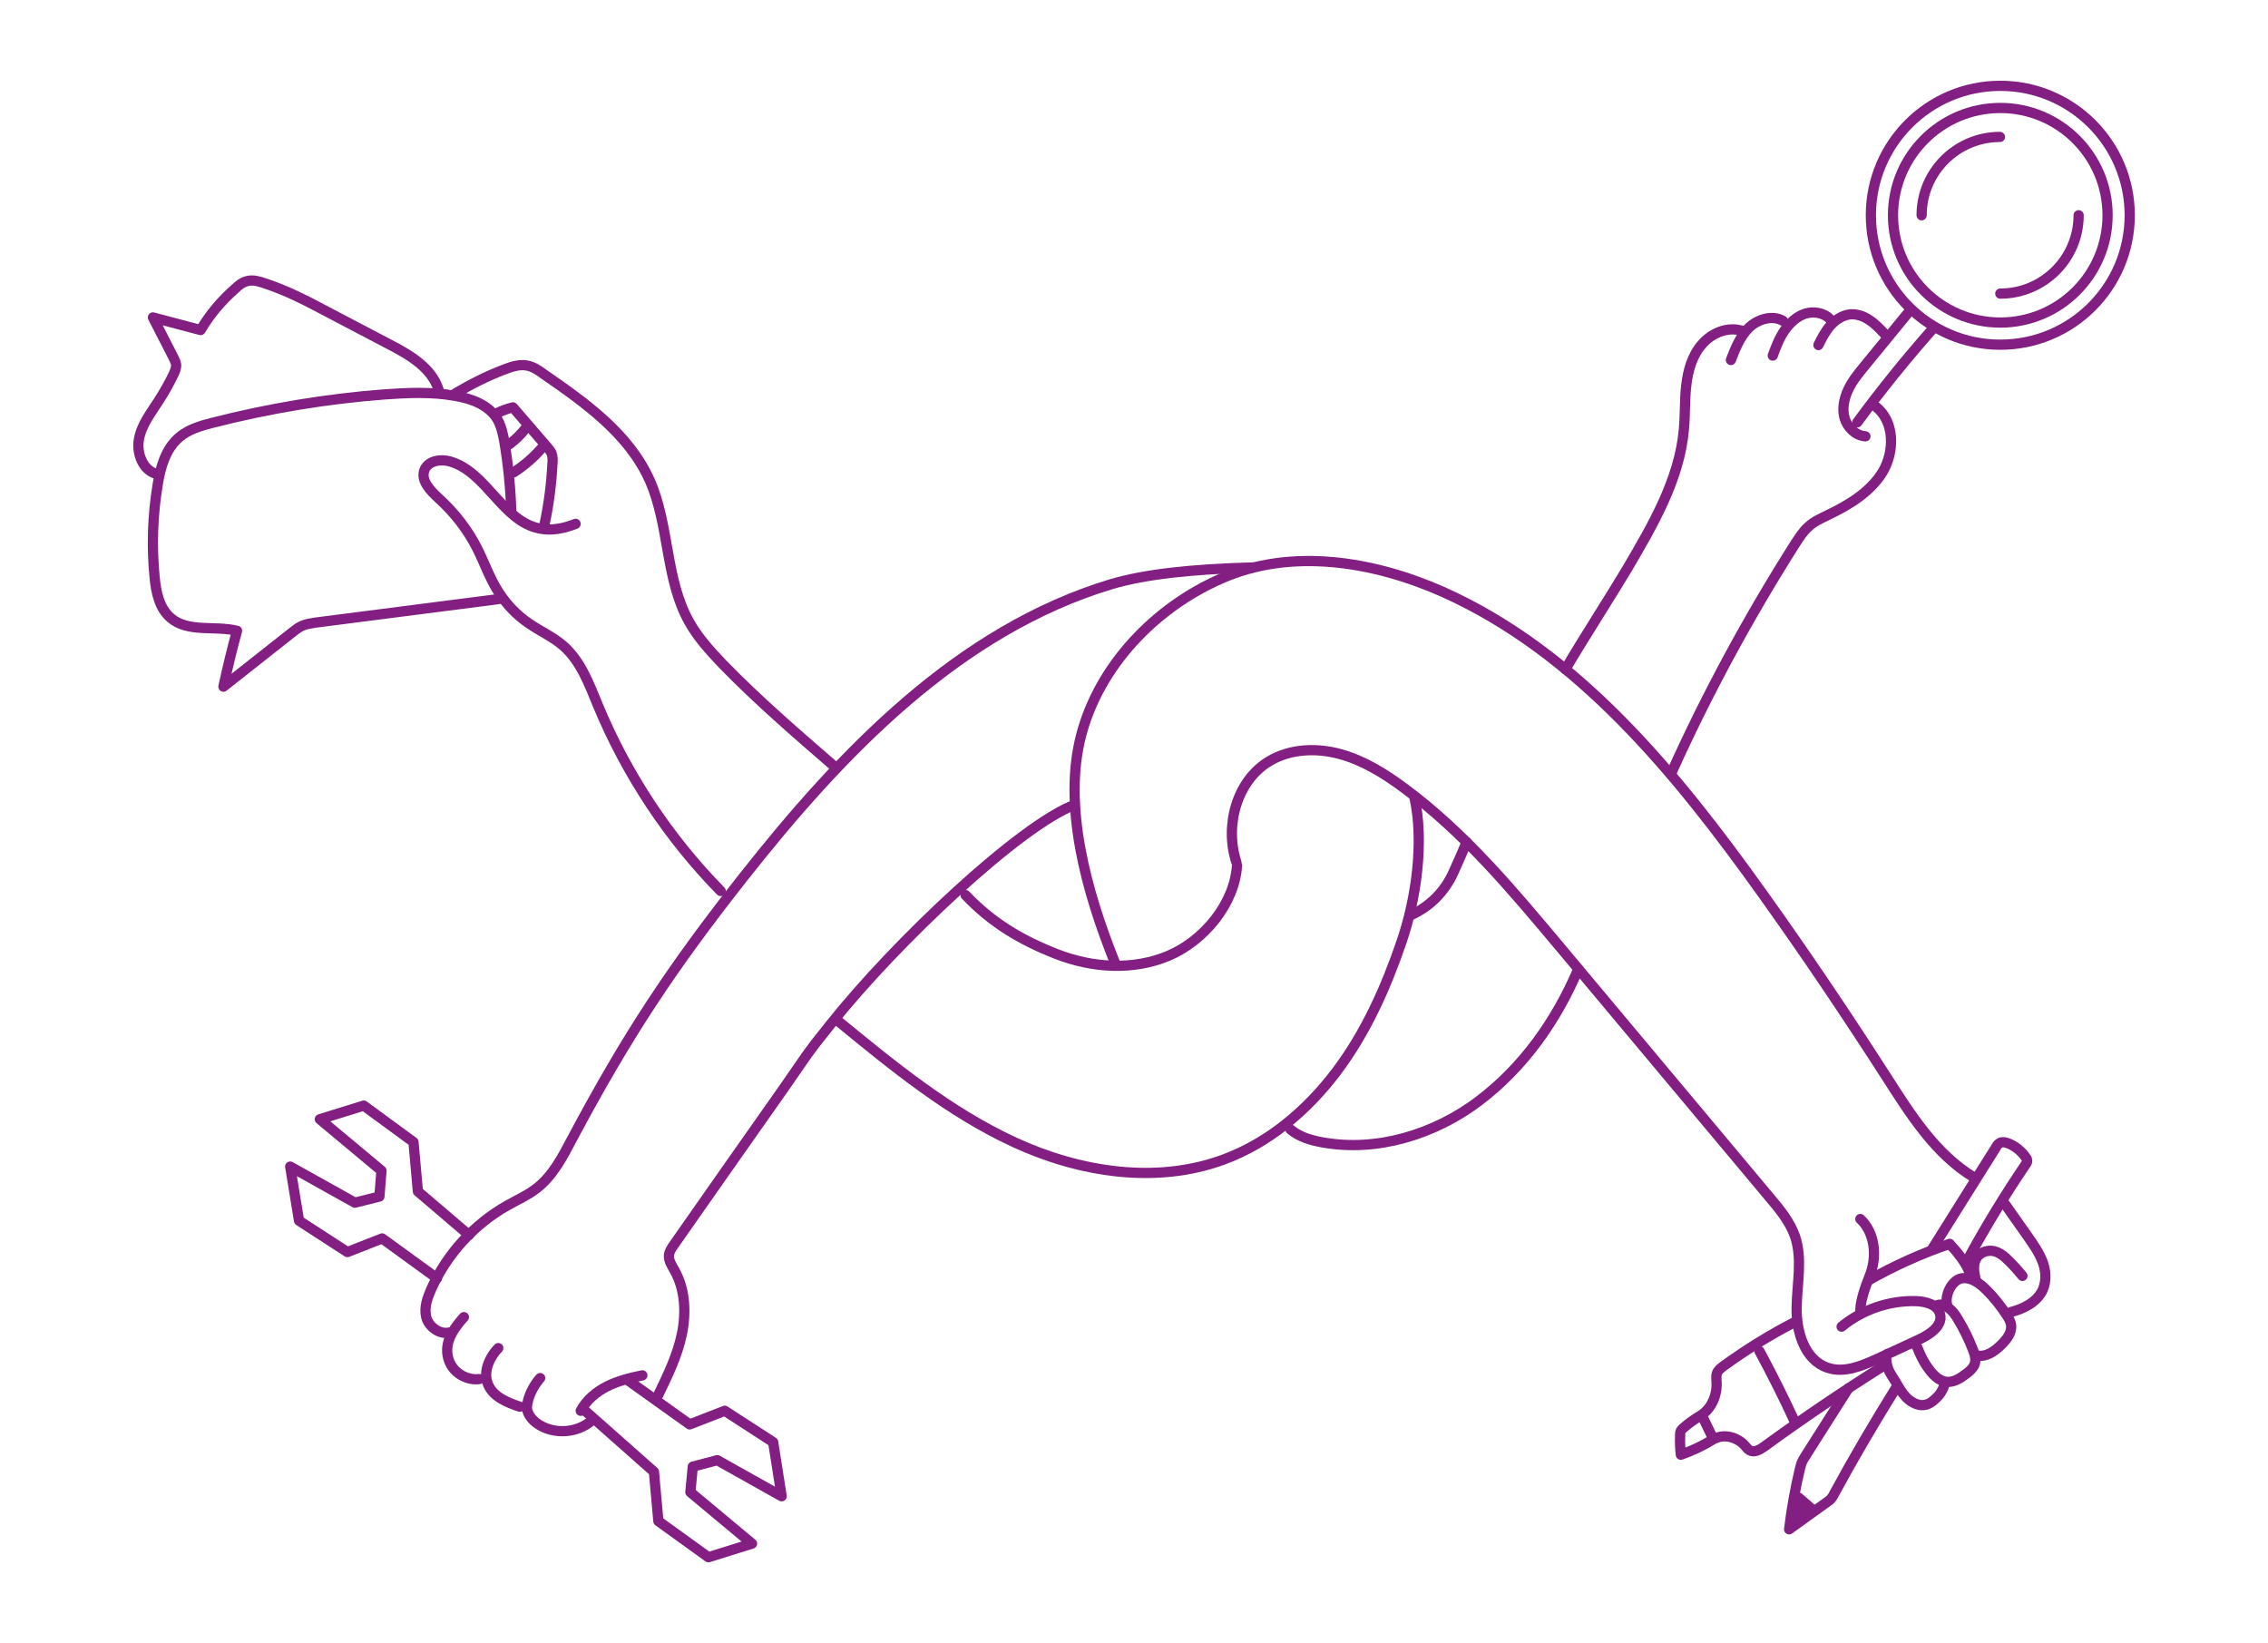 <?xml version="1.0" encoding="utf-8"?>
<!-- Generator: Adobe Illustrator 27.8.1, SVG Export Plug-In . SVG Version: 6.00 Build 0)  -->
<svg version="1.1" id="Ebene_1" xmlns="http://www.w3.org/2000/svg" xmlns:xlink="http://www.w3.org/1999/xlink" x="0px" y="0px"
	 viewBox="0 0 665.9 482.4" style="enable-background:new 0 0 665.9 482.4;" xml:space="preserve">
<style type="text/css">
	.st0{fill:none;stroke:#831F82;stroke-width:3;stroke-linecap:round;stroke-linejoin:round;stroke-miterlimit:10;}
	.st1{fill:#831F82;stroke:#831F82;stroke-width:3;stroke-linecap:round;stroke-linejoin:round;stroke-miterlimit:10;}
</style>
<g>
	<path class="st0" d="M459.6,196.5c5.3-9,12.8-20.6,18.2-29.6c7.5-12.8,15.3-26.1,16.6-40.8c0.4-4.3,0.2-8.7,0.7-13
		c0.5-4.3,1.7-8.7,4.6-12c2.8-3.3,7.5-5.3,11.7-4"/>
	<path class="st0" d="M508.2,105.7c1.3-3.4,2.7-6.9,5.3-9.5c2.6-2.5,6.9-3.8,10-2"/>
	<path class="st0" d="M520.5,104.4c0.9-2.5,1.9-5.1,3.4-7.3c1.5-2.2,3.6-4.2,6.1-5s5.6-0.3,7.4,1.7"/>
	<path class="st0" d="M533.9,101.3c1-2,2-4,3.5-5.7c1.5-1.7,3.5-3,5.7-3.3c2-0.2,4.1,0.5,5.8,1.7c1.7,1.1,3.1,2.6,4.5,4.1"/>
	<path class="st0" d="M560.1,92c-4.2,5.2-8.5,10.3-12.7,15.5c-1.8,2.2-3.6,4.4-4.8,7s-1.8,5.6-1,8.3s3.2,5.1,6.1,5.3"/>
	<path class="st0" d="M545.3,124c7-9.5,14.5-18.8,22.3-27.6"/>
	<path class="st0" d="M550.9,119.5c5.4,4.4,5.4,13,1.9,19c-3.6,5.9-9.8,9.7-16.1,12.7c-2,1-4.1,1.9-5.7,3.4c-1.6,1.4-2.7,3.2-3.9,5
		c-13.7,21.6-25.9,44.1-36.4,67.4"/>
	<circle class="st0" cx="587.3" cy="63.2" r="38"/>
	<circle class="st0" cx="587.3" cy="63.2" r="31.5"/>
	<path class="st0" d="M363,253.1c-3.5-10.7,0.1-24,9.8-29.7c6.1-3.6,13.8-3.9,20.7-2c6.9,1.9,13,5.7,18.8,10
		c17.6,13,31.7,29.9,45.7,46.6c20.6,24.6,41.1,49.1,61.7,73.7c2.9,3.4,5.8,7,7.3,11.2c2.3,6.7,0.6,14,0.5,21.1
		c-0.1,7.1,2.4,15.4,9.2,17.6c4.8,1.6,10-0.6,14.6-2.7c4.1-1.9,8.2-3.8,12.3-5.7c3.2-1.5,6.9-4.1,6-7.4c-0.7-2.8-4.2-3.7-7.1-3.8
		c-7.9-0.2-15.7,2.5-21.8,7.5"/>
	<path class="st0" d="M546.2,384.8c0-3,1.6-7.3,2.7-10.1c2.3-5.6,1.7-12.7-2.7-16.8"/>
	<path class="st0" d="M562.9,395.5c0.9,2.4,2.1,4.8,3.7,6.8c1.2,1.6,2.9,3.2,4.9,3.4c2.1,0.2,4-1,5.7-2.3c1-0.7,2-1.6,2.5-2.7
		c0.6-1.5,0.1-3.1-0.5-4.6c-1.2-3.1-2.7-6.1-4.4-8.9c-0.7-1.2-1.6-2.4-2.7-3.2c-1.2-0.8-2.4-1.4-3.6-0.6"/>
	<path class="st0" d="M554.2,397.5c-0.7,0.9-0.3,2.7,0,3.8c0.3,1.1,0.9,2.1,1.5,3c0.5,0.8,1,1.6,1.5,2.5c0.9,1.5,1.9,3.1,3.3,4.2
		s3.2,1.9,5,1.4c1.5-0.4,2.7-1.6,3.8-2.8c0.6-0.7,1.8-2.7,1.5-3.6"/>
	<path class="st0" d="M571.9,383.7c-1.3-2.8,1-7.9,4.1-8.4c2.8-0.4,5.3,1.5,7.3,3.5c2.2,2.2,4.1,4.6,5.8,7.2c0.7,1,1.3,2.1,1.4,3.3
		c0.1,2.1-1.3,3.9-2.8,5.4c-1.9,1.9-4.3,3.7-6.9,3.3"/>
	<path class="st0" d="M593.8,374.6c-1.4-1.7-2.8-3.3-4.4-4.8c-0.9-0.9-1.9-1.7-3.1-2.2c-2.1-0.9-4.8-0.2-6,1.8
		c-1.1,1.9-0.7,4.2-0.2,6.4"/>
	<path class="st0" d="M572.4,365.2c-8.2,2.8-16.2,6.4-23.8,10.7"/>
	<path class="st0" d="M526.7,388.3c-7.2,3.7-14.1,8-20.7,12.8c-0.8,0.6-1.6,1.2-1.9,2.1c-0.3,0.9-0.1,1.8-0.1,2.7
		c0.2,3.6-1.4,7.5-4.4,9.5c1.2,2.4,2,4.1,3.1,6.4c0.1,0.2,0.1,0.4,0.4,0.5c0.3,0.1,0.5,0,0.8-0.1c2.7-1.2,6.3-0.1,8.3,2.1
		c0.5,0.5,0.9,1.2,1.5,1.5c1.4,0.8,3-0.2,4.3-1.1c11.4-8.3,23.1-16.2,35-23.7"/>
	<path class="st0" d="M572.5,365.3c1.9,2,4.7,5.3,5.8,8.4"/>
	<path class="st0" d="M499,415.8c-1.7,1-3.2,2.1-4.7,3.4c-0.3,0.3-0.6,0.5-0.8,0.9c-0.2,0.4-0.2,0.8-0.2,1.2c-0.1,1.9,0,3.9,0.2,5.8
		c3.2-1.1,6.4-2.6,9.3-4.4"/>
	<path class="st0" d="M542.7,407.6c-4.2,6.7-8.5,13.3-12.7,20c-0.3,0.5-0.7,1.1-0.9,1.6c-0.3,0.6-0.4,1.3-0.6,1.9
		c-1.4,5.9-2.5,11.9-3.2,17.9c3.8-2.7,7.6-5.5,11.4-8.2c0.4-0.3,0.7-0.5,1-0.9c0.3-0.4,0.6-0.8,0.8-1.3c5.7-10.5,11.8-20.9,18.1-31"
		/>
	<path class="st1" d="M531.9,443c-1.3-1.1-2.5-2.2-3.8-3.3l-2.1,7.9L531.9,443z"/>
	<path class="st0" d="M567.5,366.4c6.2-9.8,12.3-19.7,18.5-29.5c0.3-0.6,0.7-1.1,1.3-1.4c0.7-0.3,1.5-0.1,2.1,0.1
		c2.2,0.8,4.2,2.4,5.5,4.4c0.2,0.2,0.3,0.5,0.3,0.8c0,0.4-0.2,0.7-0.4,1c-6.1,9-11.8,18.3-17,27.9"/>
	<path class="st0" d="M590.5,385.2c3.8-1,7.7-3,9.3-6.6c1.1-2.6,0.9-5.6-0.1-8.2s-2.6-4.9-4.2-7.2c-2.3-3.3-4.6-6.5-6.9-9.8"/>
	<path class="st0" d="M327.7,283.5c-9-22.2-15.6-47-10.3-67.5s21.7-37.6,41.1-46.1c20.5-9.1,44.7-5.2,65.2,3.9
		c39.7,17.8,68.5,53.2,93.8,88.6c12.6,17.6,24.7,35.6,36.4,53.8c7.1,11.1,14.4,22.7,25.7,29.5"/>
	<path class="st0" d="M363.2,254.1c-0.7,11.2-9.7,22.1-20.1,26.5c-10.4,4.4-22.4,3.6-32.9-0.5c-10.5-4.1-19-9.2-26.7-17.3"/>
	<path class="st0" d="M415.2,233.7c3.1,13.5,0.5,30.6-3.7,42.8c-4.6,13.5-10.5,26.7-19.1,38.1s-19.9,21-33.3,25.9
		c-19.7,7.2-42.1,3.7-61.2-5.1s-35.6-22.3-51.8-35.6"/>
	<path class="st0" d="M413.9,268.8c0.1-0.1,0.3-0.1,0.5-0.2c5.5-2.5,9.8-6.9,12.3-12.4c1.3-2.9,2.8-6.2,3.9-9"/>
	<path class="st0" d="M378.9,331.6c2.6,2.2,6,3.2,9.4,3.8c16.1,2.9,33.1-2.4,46.1-12.3s22.6-23.5,29-38.6"/>
	<path class="st0" d="M315.5,236.3c-15.9,6-52.2,40-71.7,64.5c-7.1,8.8-7.1,9.3-13.6,18.6c-10.8,15.3-21.5,30.6-32.3,46
		c-0.7,1-1.4,2-1.5,3.2c-0.1,1.6,0.9,3,1.6,4.3c3.2,5.6,3.5,12.5,2.2,18.8c-1.3,6.3-4.2,12.2-7,18"/>
	<path class="st0" d="M367.9,166.6c-18.3,0.5-31.7,2-41.6,4.9c-44.8,13.5-79.1,49.3-108.1,86.1c-21.1,26.8-34,46.3-50.1,76.5
		c-2.9,5.5-5.8,11.2-10.7,14.9c-2.6,2-5.6,3.3-8.4,4.9c-9.8,5.5-17.8,14.3-22.4,24.6c-1.1,2.5-2.1,5.3-1.5,8
		c0.5,2.7,3.8,5.5,6.9,4.7"/>
	<path class="st0" d="M136.2,386.7c-2.4,2.7-4.8,5.8-4.9,9.5c-0.1,2.4,0.9,4.9,2.7,6.5c1.8,1.6,4.3,2.5,6.7,2.2"/>
	<path class="st0" d="M146.3,395.8c-2.8,2.9-4.6,7.3-2.9,10.9c1.6,3.5,5.6,5.1,9.2,6.3"/>
	<path class="st0" d="M158.6,404.6c-1.6,1.8-2.8,4-3.5,6.3c-0.2,0.8-0.4,1.7-0.4,2.5c0.2,2,1.7,3.7,3.4,4.8c4.7,3,11.3,2.6,15.6-1.1
		"/>
	<path class="st0" d="M170.5,414.2c1.7-3.2,4.6-5.6,7.8-7.2c3.2-1.6,6.8-2.5,10.3-3.2"/>
	<polyline class="st0" points="184,405 202.5,418.2 212.8,414.2 227,423.4 229.5,439.3 210.6,428.7 203.4,430.6 202.7,438.1 
		220.8,453.2 208,457.2 193.3,446.6 192,432.1 172,414.4 	"/>
	<polyline class="st0" points="128.3,375.3 112.2,363.6 102,367.6 87.8,358.4 85.2,342.5 104.2,353.1 111.4,351.3 112,343.7 
		93.9,328.6 106.8,324.6 121.4,335.3 122.7,349.8 137.7,362.6 	"/>
	<path class="st0" d="M211.6,261.6c-15.3-15.6-27.6-34.2-36-54.4c-2.6-6.3-5-12.9-10-17.4c-3.1-2.8-7.1-4.5-10.5-6.9
		c-3.5-2.4-6.5-5.6-8.8-9.2c-2.5-3.9-4-8.3-6.1-12.5c-2.8-5.6-6.7-10.6-11.3-14.8c-2.5-2.3-5.6-5.4-4.2-8.6c1.2-2.6,4.8-3.1,7.5-2.3
		c10.7,3.1,15.4,17.7,26.4,19.7c3.5,0.7,7.1-0.1,10.4-1.4"/>
	<path class="st0" d="M150.1,149.9c-0.2-6.7-0.9-13.5-2-20.1c-0.4-2.3-0.9-4.6-2-6.6c-2.5-4.3-7.7-6.2-12.6-7
		c-6.8-1.2-13.8-0.9-20.7-0.4c-17,1.3-33.8,4.1-50.3,8.3c-3.5,0.9-7.1,1.9-9.9,4.3c-4,3.4-5.5,8.8-6.3,13.9
		c-1.5,9-1.8,18.2-0.9,27.2c0.4,4.4,1.4,9.1,4.7,11.9c5.1,4.4,13,2.2,19.5,3.8c-1.5,5.4-2.8,10.9-4,16.4
		c6.8-5.4,13.6-10.7,20.4-16.1c0.9-0.7,1.8-1.4,2.8-1.8c1.2-0.5,2.5-0.7,3.8-0.9c17.9-2.3,35.8-4.6,53.7-6.9"/>
	<path class="st0" d="M159.8,154.3c1.3-6,2.1-12.1,2.4-18.2c0.1-1,0.1-2.1-0.3-3.1c-0.3-0.6-0.7-1.1-1.2-1.7
		c-3.4-3.9-6.7-7.8-10.1-11.7c-1.7,0.4-3.3,1-4.9,1.8"/>
	<path class="st0" d="M133.7,115.5c4.6-2.7,9.3-5.1,14.3-7c2.1-0.8,4.4-1.6,6.6-1.2c1.9,0.3,3.5,1.4,5,2.5
		c12.3,8.5,25.1,17.6,31.2,31.3c5.8,13.2,4.5,28.9,11.5,41.4c2.6,4.7,6.2,8.6,9.9,12.5c10.4,10.7,21.8,20.5,33.1,30.3"/>
	<path class="st0" d="M149.6,130.4c1.7-1.3,3.3-2.8,4.6-4.5"/>
	<path class="st0" d="M150.8,138.7c3.1-2,6-4.5,8.4-7.3"/>
	<path class="st0" d="M516.6,396.7c3.6,6.7,7.1,13.6,10.3,20.6"/>
	<path class="st0" d="M128.8,114.5c-2-6.5-8.5-10.3-14.5-13.4c-6.1-3.2-12.2-6.4-18.3-9.6c-6-3.2-12-6.3-18.5-8.4
		c-1.5-0.5-3.2-1-4.8-0.6c-1.4,0.3-2.6,1.2-3.6,2.2c-4,3.5-7.5,7.6-10.2,12.2c-4.7-1.2-9.3-2.5-14-3.7c2,3.9,4,7.8,6,11.7
		c0.3,0.7,0.7,1.4,0.8,2.1c0.1,1-0.3,1.9-0.7,2.8c-1.3,2.7-2.7,5.2-4.3,7.7c-2.3,3.6-5.1,7.1-5.9,11.4c-0.8,4.2,1.2,9.4,5.4,10.3"/>
	<path class="st0" d="M564.2,63.2c0-12.7,10.3-23,23-23"/>
	<path class="st0" d="M610.3,63.2c0,12.7-10.3,23-23,23"/>
</g>
</svg>
